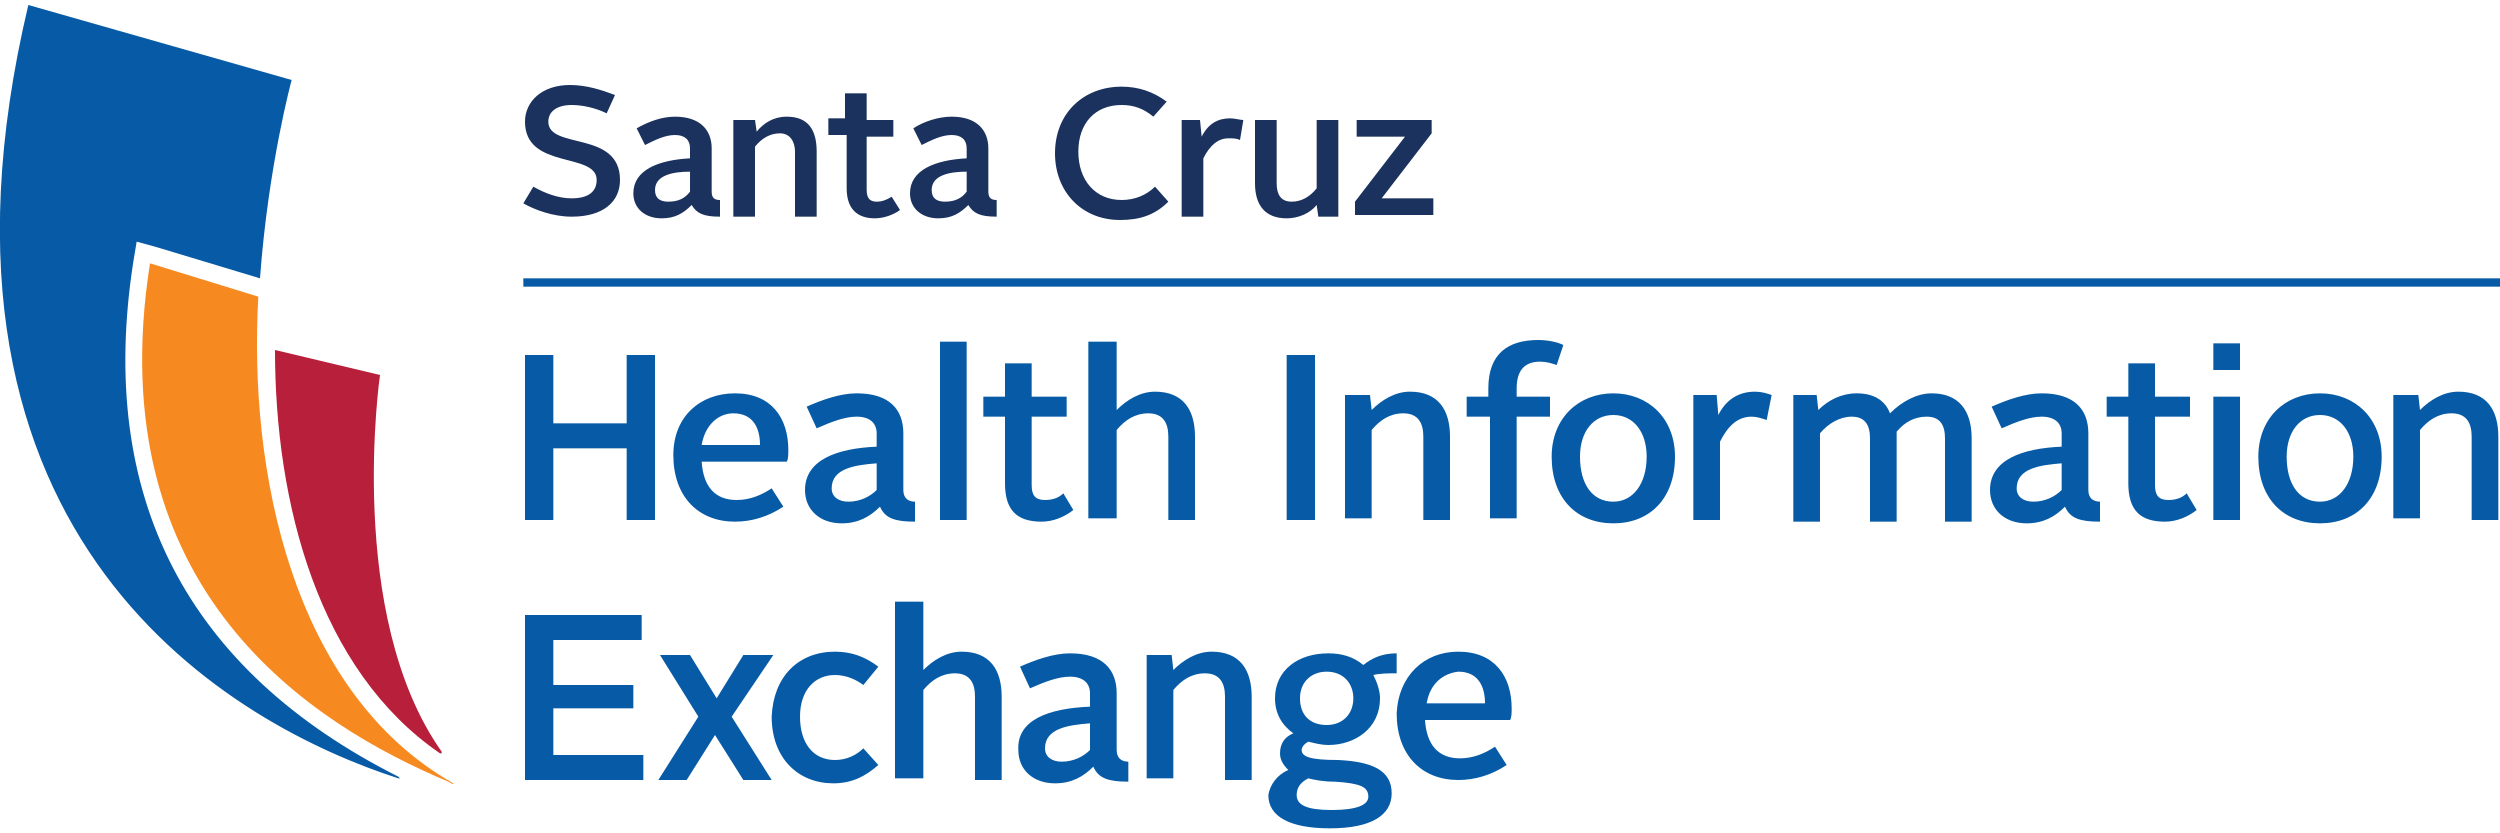 <svg xmlns="http://www.w3.org/2000/svg" viewBox="0 0 150 50" enable-background="new 0 0 150 50"><path d="M32 11.2c.7.4 1.5.7 2.3.7 1 0 1.5-.4 1.5-1.1 0-1.7-4.3-.6-4.3-3.5 0-1.2 1-2.2 2.7-2.2 1 0 1.9.3 2.7.6l-.5 1.1c-.6-.3-1.4-.5-2.1-.5-.9 0-1.4.4-1.4 1 0 1.7 4.3.5 4.3 3.5 0 1.3-1 2.2-2.9 2.2-1.1 0-2.2-.4-2.9-.8l.6-1m9.4-1.7v-.6c0-.5-.3-.8-.9-.8-.6 0-1.2.3-1.8.6l-.5-1c.7-.4 1.5-.7 2.3-.7 1.5 0 2.2.8 2.2 1.9v2.6c0 .4.2.5.5.5v1c-1 0-1.4-.2-1.7-.7-.5.5-1 .8-1.8.8-1 0-1.7-.6-1.7-1.5 0-1.4 1.5-2 3.4-2.1m-1.3 2.6c.6 0 1-.2 1.3-.6v-1.2c-1 0-2.1.2-2.1 1.1 0 .5.3.7.8.7m4-4.9h1.2l.1.7c.4-.5 1-.9 1.8-.9 1.3 0 1.8.8 1.8 2.1V13h-1.3V9.1c0-.6-.3-1.1-.9-1.1-.6 0-1.1.3-1.5.8V13H44V7.2zm6.6.9h-1v-1h1V5.6H52v1.6h1.6v1H52v3.2c0 .5.2.7.6.7.3 0 .6-.1.9-.3l.5.8c-.4.3-1 .5-1.5.5-1.1 0-1.7-.6-1.7-1.8V8.1zM58 9.5v-.6c0-.5-.3-.8-.9-.8-.6 0-1.2.3-1.8.6l-.5-1c.6-.4 1.5-.7 2.3-.7 1.5 0 2.2.8 2.2 1.9v2.6c0 .4.2.5.5.5v1c-1 0-1.4-.2-1.7-.7-.5.5-1 .8-1.8.8-1 0-1.7-.6-1.7-1.5 0-1.4 1.5-2 3.4-2.1m-1.3 2.6c.6 0 1-.2 1.3-.6v-1.2c-1 0-2.1.2-2.1 1.1 0 .5.3.7.8.7m10.6-6.9c1 0 1.9.3 2.7.9l-.8.9c-.6-.5-1.2-.7-1.9-.7-1.6 0-2.6 1.1-2.6 2.8 0 1.7 1 2.9 2.6 2.9.8 0 1.5-.3 2-.8l.8.9c-.8.8-1.7 1.1-2.9 1.1-2.3 0-3.9-1.7-3.9-4 0-2.4 1.7-4 4-4m3.6 2H72l.1 1c.4-.8 1-1.1 1.7-1.1.3 0 .6.1.8.1l-.2 1.2c-.2-.1-.4-.1-.7-.1-.6 0-1.1.4-1.5 1.2V13h-1.3V7.2m4.4 0h1.3V11c0 .6.2 1.1.9 1.1.6 0 1.1-.3 1.5-.8V7.2h1.3V13h-1.2l-.1-.7c-.4.5-1.1.8-1.8.8-1.3 0-1.9-.8-1.9-2.1V7.2m6 4.9l3-3.9h-2.9v-1h4.5V8l-3 3.9H86v1h-4.7v-.8" fill="#1a325d"/><path fill="#075ba6" d="M31.5 21.3h1.7v4.1h4.4v-4.1h1.7v9.9h-1.7v-4.3h-4.4v4.3h-1.7v-9.9m12.6 2.3c2.2 0 3.2 1.5 3.2 3.4 0 .2 0 .6-.1.7h-5.1c.1 1.5.8 2.3 2.1 2.3.8 0 1.5-.3 2.1-.7l.7 1.1c-.9.6-1.9.9-2.9.9-2.2 0-3.7-1.5-3.7-4 0-2.3 1.6-3.7 3.7-3.7m-2 3.1h3.5c0-1-.4-1.9-1.6-1.9-.9 0-1.7.7-1.9 1.9m10.5.1V26c0-.6-.4-1-1.2-1-.7 0-1.5.3-2.4.7l-.6-1.3c.9-.4 2-.8 3-.8 2 0 2.8 1 2.8 2.4v3.4c0 .5.3.7.7.7v1.2c-1.2 0-1.8-.2-2.1-.9-.6.6-1.3 1-2.3 1-1.3 0-2.2-.8-2.2-2 0-1.8 1.9-2.5 4.3-2.6m-1.7 3.3c.7 0 1.3-.3 1.7-.7v-1.6c-1.3.1-2.7.3-2.7 1.5 0 .5.4.8 1 .8m5.5-9.6H58v10.7h-1.6V20.5m3.9 4.5H59v-1.2h1.3v-2h1.6v2H64V25h-2.1v4.1c0 .6.2.9.8.9.4 0 .8-.1 1.1-.4l.6 1c-.5.4-1.2.7-1.9.7-1.5 0-2.2-.7-2.2-2.3v-4m5.1-4.5H67v4.1c.6-.6 1.4-1.1 2.3-1.1 1.7 0 2.4 1.1 2.4 2.7v5h-1.6v-5c0-.8-.3-1.4-1.2-1.4-.8 0-1.4.4-1.9 1v5.3h-1.7V20.5zm11.8.8h1.7v9.9h-1.7v-9.9m3.5 2.4h1.5l.1.9c.6-.6 1.4-1.1 2.3-1.1 1.7 0 2.4 1.1 2.4 2.7v5h-1.6v-5c0-.8-.3-1.4-1.2-1.4-.8 0-1.4.4-1.9 1v5.3h-1.6v-7.4m8.5 1.3H88v-1.2h1.3v-.5c0-2.1 1.2-2.9 3-2.9.5 0 1.1.1 1.5.3l-.4 1.2c-.3-.1-.6-.2-1-.2-.9 0-1.4.5-1.4 1.6v.5h2V25h-2v6.1h-1.6V25zm7.6-1.4c2.1 0 3.7 1.5 3.7 3.8 0 2.5-1.5 4-3.7 4s-3.7-1.5-3.7-4c0-2.3 1.6-3.8 3.7-3.8m0 6.5c1.2 0 2-1.1 2-2.7 0-1.5-.8-2.5-2-2.5s-2 1-2 2.5c0 1.6.7 2.7 2 2.7m4.7-6.4h1.5l.1 1.2c.5-1 1.3-1.4 2.2-1.4.4 0 .7.1 1 .2l-.3 1.5c-.3-.1-.6-.2-.9-.2-.8 0-1.4.5-1.9 1.5v4.7h-1.6v-7.5zm6 0h1.5l.1.9c.6-.6 1.4-1 2.3-1 1 0 1.7.4 2 1.2.7-.7 1.6-1.2 2.5-1.2 1.6 0 2.4 1 2.4 2.7v5h-1.6v-5c0-.8-.3-1.3-1.1-1.3-.7 0-1.3.3-1.8.9v5.4h-1.6v-5c0-.8-.3-1.3-1.1-1.3-.7 0-1.4.4-1.9 1v5.3h-1.6v-7.6zm16.2 3.1V26c0-.6-.4-1-1.2-1-.7 0-1.5.3-2.4.7l-.6-1.3c.9-.4 2-.8 3-.8 2 0 2.8 1 2.8 2.4v3.4c0 .5.3.7.7.7v1.2c-1.2 0-1.8-.2-2.1-.9-.6.6-1.3 1-2.3 1-1.3 0-2.2-.8-2.2-2 0-1.8 1.9-2.5 4.3-2.6m-1.7 3.3c.7 0 1.3-.3 1.7-.7v-1.6c-1.3.1-2.7.3-2.7 1.5 0 .5.4.8 1 .8m5.7-5.1h-1.3v-1.2h1.3v-2h1.6v2h2.1V25h-2.1v4.1c0 .6.2.9.8.9.4 0 .8-.1 1.1-.4l.6 1c-.5.4-1.2.7-1.9.7-1.5 0-2.2-.7-2.2-2.3v-4m5.1-4.4h1.6v1.6h-1.6v-1.6m0 3.2h1.6v7.4h-1.6v-7.4m6.4-.2c2.1 0 3.7 1.5 3.7 3.8 0 2.5-1.5 4-3.7 4s-3.7-1.5-3.7-4c0-2.3 1.6-3.8 3.7-3.8m0 6.5c1.2 0 2-1.1 2-2.7 0-1.5-.8-2.5-2-2.5s-2 1-2 2.5c0 1.6.7 2.7 2 2.7m4.4-6.4h1.5l.1.9c.6-.6 1.4-1.1 2.3-1.1 1.7 0 2.4 1.1 2.4 2.7v5h-1.6v-5c0-.8-.3-1.4-1.2-1.4-.8 0-1.4.4-1.9 1v5.3h-1.6v-7.4m-112.2-7H150v.5H31.4zm.1 20.2h7v1.5h-5.3v2.7H38v1.4h-4.8v2.8h5.4v1.5h-7.1v-9.9M41.9 43l-2.3-3.7h1.8l1.6 2.6 1.6-2.6h1.8L43.9 43l2.4 3.8h-1.7l-1.7-2.7-1.7 2.7h-1.7l2.4-3.8m8.2-3.9c1 0 1.8.3 2.6.9l-.9 1.1c-.4-.3-1-.6-1.7-.6-1.2 0-2.1.9-2.1 2.5s.8 2.6 2.1 2.6c.7 0 1.3-.3 1.7-.7l.9 1c-.8.7-1.6 1.1-2.7 1.1-2.1 0-3.7-1.5-3.7-4 .1-2.4 1.6-3.9 3.8-3.9m3.6-3h1.7v4.1c.6-.6 1.4-1.1 2.3-1.1 1.7 0 2.4 1.1 2.4 2.7v5h-1.6v-5c0-.8-.3-1.4-1.2-1.4-.8 0-1.4.4-1.9 1v5.3h-1.7V36.1m11.7 6.3v-.8c0-.6-.4-1-1.2-1-.7 0-1.5.3-2.4.7l-.6-1.3c.9-.4 2-.8 3-.8 2 0 2.8 1 2.8 2.4V45c0 .5.3.7.7.7v1.2c-1.2 0-1.8-.2-2.1-.9-.6.6-1.3 1-2.3 1-1.3 0-2.2-.8-2.2-2-.1-1.8 1.8-2.5 4.3-2.6m-1.7 3.3c.7 0 1.3-.3 1.7-.7v-1.6c-1.3.1-2.7.3-2.7 1.5 0 .5.4.8 1 .8m5.1-6.4h1.5l.1.9c.6-.6 1.4-1.1 2.3-1.1 1.7 0 2.4 1.1 2.4 2.7v5h-1.6v-5c0-.8-.3-1.4-1.2-1.4-.8 0-1.4.4-1.9 1v5.3h-1.6v-7.4m8.5 6.9c-.3-.3-.5-.6-.5-1 0-.6.3-1 .8-1.2-.7-.5-1.1-1.2-1.1-2.1 0-1.7 1.4-2.7 3.2-2.7.8 0 1.5.2 2.1.7.5-.4 1.1-.7 2-.7v1.2c-.5 0-1 0-1.4.1.2.4.4.9.4 1.4 0 1.8-1.5 2.8-3.1 2.8-.4 0-.8-.1-1.2-.2-.2.1-.4.3-.4.5 0 .4.5.6 2.2.6 2 .1 3.2.6 3.2 2 0 1.3-1.2 2.1-3.7 2.1-2.4 0-3.7-.7-3.7-2 .1-.6.5-1.2 1.2-1.5m1.2.5c-.4.2-.7.5-.7 1 0 .6.6.9 2.1.9s2.2-.3 2.2-.8c0-.6-.5-.8-2-.9-.7 0-1.2-.1-1.6-.2m2.7-4.8c0-.9-.6-1.6-1.6-1.6-.9 0-1.6.6-1.6 1.6s.6 1.6 1.6 1.6 1.6-.7 1.6-1.6m6.3-2.8c2.2 0 3.2 1.5 3.2 3.4 0 .2 0 .6-.1.7h-5.1c.1 1.5.8 2.3 2.1 2.3.8 0 1.5-.3 2.1-.7l.7 1.1c-.9.6-1.9.9-2.9.9-2.2 0-3.7-1.5-3.7-4 .1-2.2 1.6-3.7 3.7-3.7m-1.9 3.1h3.5c0-1-.4-1.9-1.6-1.9-.9.1-1.7.7-1.9 1.9M8 15.7l.2-1.2 1.1.3 6.3 1.9c.5-6.8 1.9-11.9 1.9-11.9L1.7.3C-6 32.7 14.3 43.6 23.9 46.7h.1l-.1-.1C11.2 40.2 5.8 29.8 8 15.7"/><path fill="#b71f3a" d="M16.5 21c0 9.2 2.6 19.2 9.9 24.2h.1v-.1c-5.8-8.2-3.7-22.6-3.7-22.6L16.5 21"/><path fill="#f68a21" d="M27.2 47c0 .1-.1 0-.3-.1-8.1-3.4-21-11.4-17.9-31.1l6.5 2c-.6 10.4 2 23.7 11.7 29.2"/></svg>
